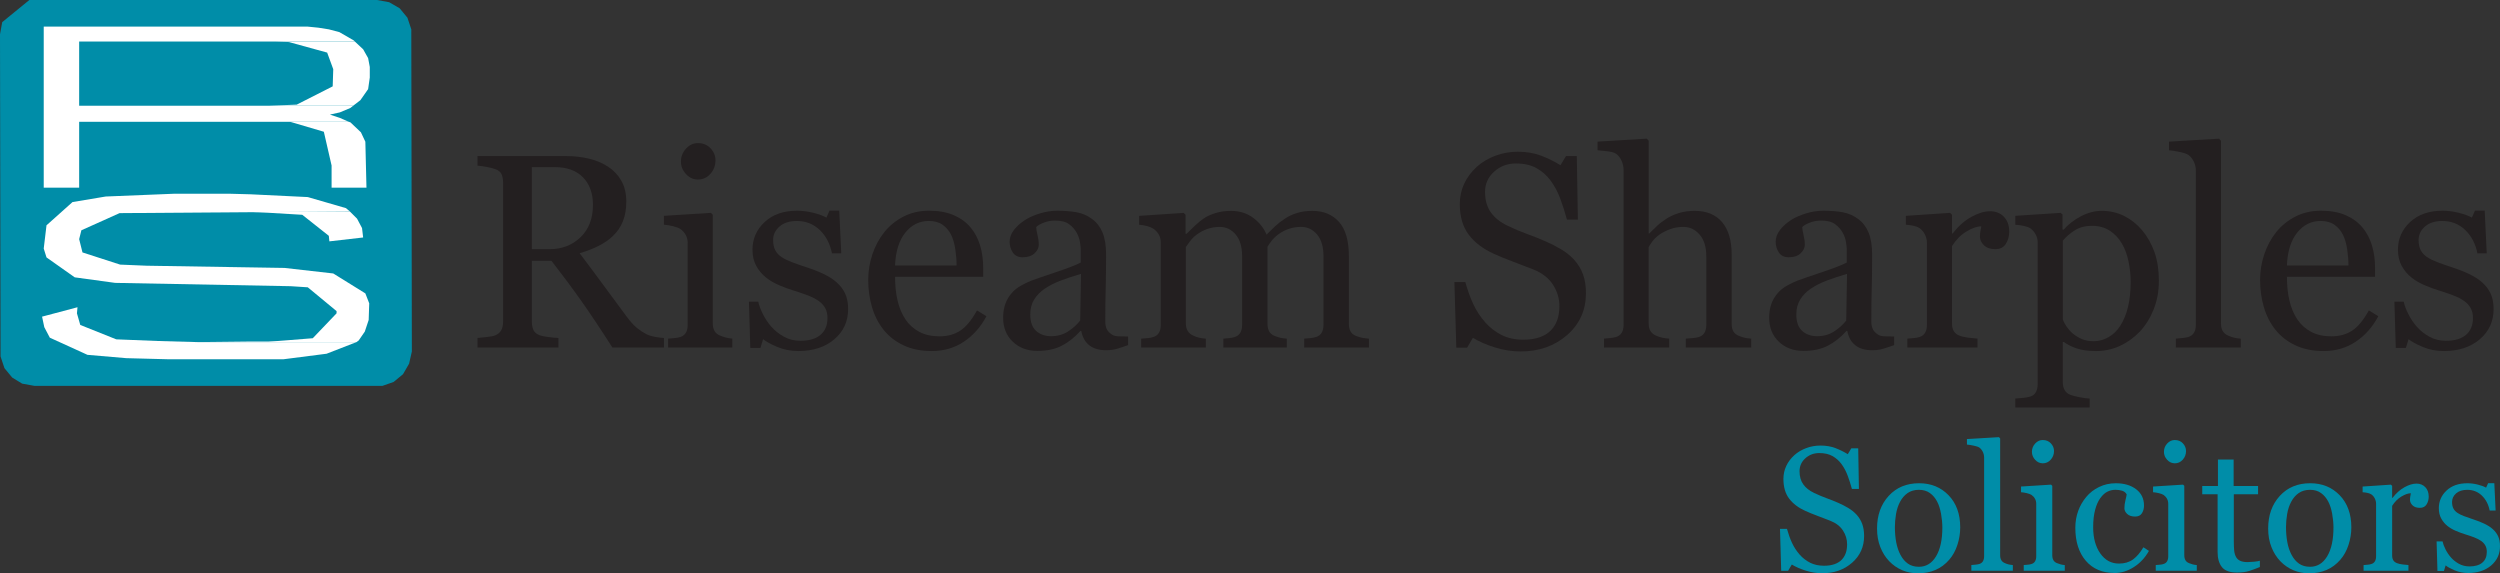 <?xml version="1.0" encoding="UTF-8"?>
<svg id="Layer_1" xmlns="http://www.w3.org/2000/svg" version="1.1" viewBox="0 0 225.807 51.784">
  <rect x="0" y="0" width="225.807" height="51.784" fill="#333333" stroke="none"/>
  <!-- Generator: Adobe Illustrator 29.5.1, SVG Export Plug-In . SVG Version: 2.1.0 Build 141)  -->
  <defs>
    <style>
      .st0 {
        fill: #fff;
      }

      .st0, .st1 {
        fill-rule: evenodd;
      }

      .st2 {
        fill: #231f20;
      }

      .st1, .st3 {
        fill: #008da8;
      }
    </style>
  </defs>
  <polyline class="st1" points="34.05 0 2.65 0 .2 2 0 3.1 .05 32.2 .4 33.25 1.1 34.1 2 34.65 3.1 34.85 34.55 34.85 35.55 34.5 36.4 33.8 36.95 32.85 37.2 31.75 37.15 2.65 36.8 1.6 36.1 .75 35.15 .2 34.05 0"/>
  <polyline class="st0" points="26.7 2.4 25.6 2.4 3.95 2.4 3.95 16.95 7.15 16.95 7.15 11 31.5 11 30.7 10.65 29.8 10.35 30.7 10.15 31.65 9.75 31.9 9.55 7.15 9.55 7.15 3.75 32.05 3.75 31.95 3.65 30.65 2.9 29.7 2.65 28.75 2.5 27.75 2.4 26.7 2.4"/>
  <polyline class="st0" points="31.5 11 7.15 11 25.3 11 26.2 11 29.25 11.9 29.95 14.95 29.95 16.95 33.1 16.95 33 12.8 32.6 11.95 31.65 11.05 31.5 11"/>
  <polyline class="st0" points="32.05 3.75 7.15 3.75 24.85 3.75 26.1 3.8 29.55 4.75 30.1 6.25 30.05 7.8 26.8 9.45 24.3 9.55 31.9 9.55 32.55 9.05 33.25 8.05 33.4 7 33.4 6.05 33.25 5.25 32.8 4.45 32.05 3.75"/>
  <polyline class="st0" points="7 27.75 3.8 28.6 4 29.55 4.5 30.5 7.9 32.05 11.4 32.35 15.2 32.45 24.7 32.45 25.6 32.45 29.5 31.95 32.2 30.9 17.85 30.9 14.25 30.8 10.5 30.65 7.25 29.35 6.95 28.3 7 27.75"/>
  <polyline class="st0" points="15.7 17.5 9.55 17.75 6.55 18.25 4.2 20.35 3.95 22.45 4.2 23.25 6.75 25.05 10.4 25.55 26.25 25.85 27.8 25.95 30.4 28.1 30.4 28.3 28.25 30.55 25.1 30.8 24.2 30.85 22.35 30.85 17.85 30.9 32.2 30.9 32.4 30.75 32.95 29.95 33.3 28.9 33.35 27.4 33 26.5 30.1 24.7 25.7 24.2 13.25 24 10.85 23.9 7.45 22.8 7.15 21.6 7.35 20.8 10.8 19.25 31.6 19.1 31.25 18.8 27.8 17.8 22.65 17.55 20.8 17.5 15.7 17.5"/>
  <polyline class="st0" points="31.6 19.1 20.5 19.1 22.9 19.15 23.95 19.2 27.3 19.4 29.7 21.3 29.75 21.8 32.8 21.45 32.7 20.6 32.25 19.75 31.6 19.1"/>
  <g>
    <path class="st2" d="M59.968,31.39h-4.656c-1.031-1.617-1.963-3.014-2.795-4.192s-1.734-2.393-2.709-3.644h-1.771v5.484c0,.284.045.534.135.75.089.215.28.38.572.494.146.057.402.109.769.158.365.049.674.077.926.085v.865h-7.312v-.865c.195-.016.478-.044.847-.085.37-.041.628-.093.774-.158.243-.105.42-.26.53-.463.109-.203.164-.463.164-.78v-12.504c0-.285-.04-.536-.122-.756-.081-.219-.271-.386-.572-.5-.203-.073-.468-.14-.792-.201-.325-.061-.602-.1-.829-.116v-.865h7.982c.731,0,1.418.075,2.061.226.642.15,1.223.392,1.742.725.504.325.906.75,1.207,1.273.3.524.45,1.156.45,1.895,0,.667-.102,1.255-.305,1.767-.203.512-.503.955-.901,1.329-.365.35-.805.652-1.316.908-.512.256-1.076.473-1.694.652.854,1.129,1.562,2.08,2.127,2.852s1.258,1.71,2.078,2.815c.357.488.681.847.969,1.079.288.232.575.42.859.567.211.105.476.187.792.244.317.057.581.089.792.098v.865ZM53.557,18.502c0-1.046-.301-1.876-.902-2.488-.601-.612-1.45-.919-2.547-.919h-2.072v7.41h1.597c1.122,0,2.056-.359,2.804-1.077.747-.718,1.121-1.693,1.121-2.926Z"/>
    <path class="st2" d="M66.147,31.39h-5.801v-.804c.187-.017.379-.033.578-.049s.372-.049.519-.097c.228-.073.396-.201.506-.384.109-.183.164-.42.164-.712v-7.414c0-.26-.059-.497-.177-.712-.118-.215-.282-.396-.493-.542-.154-.097-.378-.18-.671-.25-.292-.069-.561-.111-.804-.128v-.804l4.241-.268.17.17v9.799c0,.285.055.52.164.707.108.187.28.325.514.415.178.073.352.132.521.176.17.045.359.075.569.092v.804ZM64.624,14.486c0,.463-.152.868-.457,1.213s-.681.518-1.127.518c-.415,0-.774-.165-1.079-.494s-.457-.705-.457-1.127c0-.447.152-.837.457-1.17s.664-.5,1.079-.5c.463,0,.843.156,1.139.469.297.312.445.676.445,1.09Z"/>
    <path class="st2" d="M75.568,25.503c.333.292.589.63.768,1.012s.269.849.269,1.401c0,1.113-.417,2.023-1.249,2.73-.833.707-1.912,1.061-3.236,1.061-.698,0-1.343-.126-1.932-.378-.589-.251-1.01-.483-1.262-.695l-.243.792h-.914l-.122-4.18h.841c.065.318.203.689.414,1.113.212.424.468.807.769,1.149.316.359.696.661,1.14.905.442.245.94.367,1.492.367.78,0,1.382-.178,1.804-.533.423-.355.634-.864.634-1.526,0-.341-.066-.636-.201-.884-.134-.248-.331-.465-.591-.652-.268-.187-.597-.355-.987-.506-.39-.15-.824-.299-1.304-.445-.382-.114-.807-.27-1.273-.469-.468-.199-.867-.433-1.2-.701-.358-.285-.65-.634-.878-1.048-.228-.414-.341-.902-.341-1.462,0-.983.365-1.816,1.097-2.499s1.71-1.023,2.937-1.023c.472,0,.953.061,1.444.183.492.122.892.268,1.201.439l.28-.634h.877l.183,3.863h-.841c-.17-.865-.538-1.568-1.103-2.111-.565-.542-1.254-.813-2.066-.813-.666,0-1.19.167-1.571.503-.383.335-.573.741-.573,1.215,0,.366.062.67.188.914s.315.451.567.622c.243.163.55.315.92.457.369.142.826.303,1.371.481.536.17,1.042.37,1.518.597.475.228.867.479,1.176.755Z"/>
    <path class="st2" d="M89.096,28.562c-.504.959-1.178,1.723-2.023,2.292-.845.568-1.815.853-2.912.853-.968,0-1.814-.17-2.541-.512-.728-.341-1.327-.805-1.798-1.39-.472-.585-.823-1.268-1.055-2.047-.231-.78-.347-1.604-.347-2.474,0-.78.123-1.546.371-2.297s.611-1.428,1.091-2.029c.463-.577,1.038-1.042,1.725-1.396s1.456-.53,2.31-.53c.878,0,1.629.138,2.255.414.625.276,1.133.654,1.523,1.133.373.456.652.992.835,1.609.183.618.274,1.288.274,2.011v.804h-7.959c0,.79.075,1.507.226,2.15s.388,1.209.713,1.698c.317.472.731.845,1.243,1.118.512.273,1.121.409,1.828.409.723,0,1.347-.169,1.871-.508.523-.339,1.029-.95,1.517-1.832l.854.524ZM86.403,23.98c0-.454-.039-.939-.116-1.458-.077-.518-.201-.952-.371-1.3-.188-.373-.443-.676-.768-.912-.325-.235-.744-.352-1.256-.352-.854,0-1.562.354-2.127,1.063-.564.708-.871,1.695-.92,2.958h5.558Z"/>
    <path class="st2" d="M101.893,31.171c-.382.138-.717.25-1.006.335-.288.085-.615.128-.98.128-.634,0-1.14-.148-1.518-.445s-.62-.729-.726-1.298h-.073c-.527.585-1.095,1.032-1.7,1.341-.604.309-1.334.463-2.188.463-.901,0-1.644-.276-2.224-.829-.581-.553-.872-1.275-.872-2.169,0-.463.065-.877.195-1.243s.325-.695.585-.987c.203-.244.472-.461.805-.652s.646-.343.938-.457c.365-.138,1.106-.394,2.224-.768,1.117-.374,1.871-.666,2.261-.877v-1.207c0-.105-.022-.309-.066-.609-.045-.3-.141-.585-.287-.853-.162-.3-.392-.562-.688-.786-.296-.223-.717-.335-1.261-.335-.374,0-.722.063-1.042.189-.321.126-.547.258-.677.396,0,.163.038.402.116.719.077.317.115.609.115.877,0,.285-.128.544-.384.78s-.611.354-1.066.354c-.406,0-.705-.144-.896-.433-.191-.289-.287-.611-.287-.969,0-.374.133-.731.396-1.072s.607-.646,1.03-.914c.365-.228.808-.42,1.328-.579.52-.158,1.027-.237,1.523-.237.683,0,1.277.046,1.785.14.508.093.969.294,1.384.603.414.301.729.709.944,1.225.215.516.323,1.18.323,1.993,0,1.162-.013,2.191-.037,3.089s-.036,1.879-.036,2.943c0,.317.055.569.164.755.11.187.278.346.506.476.122.073.314.114.579.122.264.008.534.012.811.012v.78ZM97.639,24.736c-.69.204-1.296.403-1.815.599-.521.195-1.004.439-1.45.732-.406.277-.728.605-.963.983-.236.379-.354.829-.354,1.35,0,.676.177,1.172.53,1.49.354.317.802.476,1.347.476.576,0,1.085-.14,1.523-.421.438-.281.809-.612,1.108-.995l.073-4.214Z"/>
    <path class="st2" d="M123.648,31.39h-5.85v-.804c.187-.017.376-.033.566-.049.191-.016.359-.049.506-.098.228-.073.396-.201.506-.384.109-.183.165-.42.165-.713v-6.204c0-.845-.193-1.497-.579-1.956-.387-.459-.867-.688-1.444-.688-.398,0-.772.061-1.121.183-.35.122-.671.292-.963.512-.236.179-.433.372-.591.579-.159.207-.279.38-.36.518v6.935c0,.285.049.518.146.701.098.183.264.323.5.42.187.073.355.128.506.165.15.037.347.063.591.08v.804h-5.729v-.804c.188-.017.368-.033.543-.049s.335-.049.481-.098c.228-.073.396-.201.506-.384.109-.183.164-.42.164-.713v-6.204c0-.845-.193-1.497-.58-1.956s-.87-.688-1.448-.688c-.398,0-.773.063-1.124.189-.35.126-.671.298-.965.518-.236.179-.436.38-.599.604s-.285.392-.366.506v6.886c0,.276.057.508.171.695.113.187.284.329.512.427.171.081.345.142.523.183s.378.069.598.085v.804h-5.838v-.804c.187-.017.38-.033.579-.049s.372-.049.518-.097c.228-.073.396-.201.506-.384.11-.183.165-.42.165-.712v-7.462c0-.259-.06-.493-.177-.7-.118-.207-.282-.383-.494-.53-.154-.097-.345-.176-.572-.237-.228-.061-.464-.1-.707-.116v-.804l4.021-.268.171.17v1.719h.085c.203-.203.451-.443.744-.719.292-.276.564-.5.816-.67.284-.195.64-.357,1.066-.487s.888-.195,1.383-.195c.78,0,1.45.209,2.011.627.562.418.963.924,1.207,1.517.292-.284.55-.534.772-.75.223-.215.518-.445.883-.688.308-.211.671-.382,1.089-.512.417-.13.882-.195,1.393-.195,1.014,0,1.817.333,2.409.999.593.667.889,1.69.889,3.071v6.106c0,.285.049.518.146.701.097.183.264.323.499.42.188.073.372.128.555.165.183.037.388.063.615.08v.804Z"/>
    <path class="st2" d="M142.174,23.456c.365.406.636.851.811,1.334s.262,1.046.262,1.688c0,1.528-.564,2.787-1.694,3.778-1.129.991-2.53,1.487-4.204,1.487-.772,0-1.544-.12-2.315-.359-.772-.24-1.438-.53-1.999-.872l-.524.89h-.975l-.171-5.923h.987c.203.731.44,1.392.713,1.98.272.589.632,1.14,1.079,1.651.422.48.916.861,1.48,1.146.564.284,1.221.426,1.968.426.561,0,1.051-.073,1.469-.219.419-.146.758-.354,1.018-.623s.453-.584.579-.946c.126-.362.189-.779.189-1.251,0-.691-.195-1.336-.585-1.935-.391-.598-.972-1.051-1.743-1.36-.528-.21-1.134-.443-1.816-.698-.683-.255-1.271-.496-1.767-.723-.976-.438-1.733-1.013-2.273-1.724-.54-.711-.811-1.639-.811-2.784,0-.658.135-1.271.402-1.84.269-.568.65-1.076,1.146-1.523.472-.422,1.028-.753,1.67-.993.642-.239,1.312-.359,2.011-.359.797,0,1.51.122,2.139.366.63.244,1.205.528,1.725.853l.5-.829h.975l.098,5.74h-.987c-.179-.658-.38-1.288-.603-1.889-.224-.601-.515-1.146-.872-1.633-.349-.471-.775-.847-1.279-1.127s-1.121-.42-1.853-.42c-.772,0-1.43.248-1.975.743-.544.496-.816,1.101-.816,1.816,0,.748.175,1.367.524,1.859.349.492.856.896,1.523,1.212.593.285,1.176.53,1.749.737.572.207,1.127.429,1.663.664.487.211.957.451,1.408.719.45.268.843.581,1.176.938Z"/>
    <path class="st2" d="M158.176,31.39h-5.911v-.804c.187-.017.394-.033.621-.049s.415-.049.561-.098c.228-.073.396-.201.506-.384.11-.183.165-.42.165-.713v-6.179c0-.853-.202-1.511-.605-1.975-.402-.463-.894-.694-1.472-.694-.424,0-.816.067-1.179.201-.362.134-.687.298-.971.493-.277.204-.489.407-.636.609-.146.204-.261.374-.342.512v6.91c0,.276.055.504.164.683.11.179.278.317.506.415.179.081.363.142.555.183.19.041.4.069.628.085v.804h-5.887v-.804c.186-.017.379-.035.581-.055.201-.02.371-.051.509-.091.226-.073.395-.201.508-.384.113-.183.17-.42.17-.713v-14.001c0-.276-.063-.553-.189-.829s-.29-.484-.493-.622c-.146-.105-.404-.181-.774-.226s-.668-.075-.896-.092v-.78l4.448-.268.171.183v8.385h.049c.269-.268.513-.506.732-.713.22-.208.509-.425.866-.652.31-.195.674-.357,1.093-.487s.89-.195,1.41-.195c1.074,0,1.9.339,2.478,1.018.578.678.867,1.655.867,2.931v6.252c0,.285.051.514.153.688.103.175.272.311.51.408.188.073.357.128.509.165.151.037.35.063.596.08v.804Z"/>
    <path class="st2" d="M171.084,31.171c-.382.138-.717.25-1.006.335-.288.085-.615.128-.98.128-.634,0-1.14-.148-1.518-.445s-.62-.729-.726-1.298h-.073c-.527.585-1.095,1.032-1.7,1.341-.604.309-1.334.463-2.188.463-.901,0-1.644-.276-2.224-.829-.581-.553-.872-1.275-.872-2.169,0-.463.065-.877.195-1.243s.325-.695.585-.987c.203-.244.472-.461.805-.652s.646-.343.938-.457c.365-.138,1.106-.394,2.224-.768,1.117-.374,1.871-.666,2.261-.877v-1.207c0-.105-.022-.309-.066-.609-.045-.3-.141-.585-.287-.853-.162-.3-.392-.562-.688-.786-.296-.223-.717-.335-1.261-.335-.374,0-.722.063-1.042.189-.321.126-.547.258-.677.396,0,.163.038.402.116.719.077.317.115.609.115.877,0,.285-.128.544-.384.78s-.611.354-1.066.354c-.406,0-.705-.144-.896-.433-.191-.289-.287-.611-.287-.969,0-.374.133-.731.396-1.072s.607-.646,1.03-.914c.365-.228.808-.42,1.328-.579.52-.158,1.027-.237,1.523-.237.683,0,1.277.046,1.785.14.508.093.969.294,1.384.603.414.301.729.709.944,1.225.215.516.323,1.18.323,1.993,0,1.162-.013,2.191-.037,3.089s-.036,1.879-.036,2.943c0,.317.055.569.164.755.11.187.278.346.506.476.122.073.314.114.579.122.264.008.534.012.811.012v.78ZM166.83,24.736c-.69.204-1.296.403-1.815.599-.521.195-1.004.439-1.45.732-.406.277-.728.605-.963.983-.236.379-.354.829-.354,1.35,0,.676.177,1.172.53,1.49.354.317.802.476,1.347.476.576,0,1.085-.14,1.523-.421.438-.281.809-.612,1.108-.995l.073-4.214Z"/>
    <path class="st2" d="M181.479,20.921c0,.415-.102.782-.305,1.103-.203.321-.516.481-.938.481-.455,0-.803-.118-1.042-.354-.24-.235-.359-.495-.359-.78,0-.179.014-.341.042-.488.029-.146.056-.292.08-.438-.383,0-.829.154-1.341.463-.512.309-.947.748-1.305,1.316v6.996c0,.285.056.516.165.695s.282.313.518.402c.203.081.466.142.786.183.321.041.6.069.835.085v.804h-6.337v-.804c.187-.017.379-.033.578-.049s.372-.049.519-.097c.228-.073.396-.201.506-.384.109-.183.164-.42.164-.712v-7.414c0-.251-.059-.499-.177-.742-.118-.244-.282-.438-.493-.584-.154-.098-.338-.168-.549-.213-.211-.045-.438-.075-.683-.092v-.804l3.998-.268.17.17v1.694h.062c.504-.658,1.064-1.158,1.682-1.499s1.183-.512,1.694-.512.928.167,1.249.5.481.78.481,1.34Z"/>
    <path class="st2" d="M193.484,20.799c.479.569.851,1.229,1.115,1.98.264.751.396,1.611.396,2.578,0,.951-.159,1.818-.476,2.602-.317.784-.735,1.452-1.256,2.005-.544.561-1.149.991-1.815,1.292-.666.301-1.373.451-2.121.451-.723,0-1.315-.082-1.779-.244-.463-.163-.841-.354-1.133-.573h-.098v3.616c0,.293.057.538.171.733.113.195.288.338.523.427.195.073.474.145.835.214s.66.108.896.116v.804h-6.715v-.804c.252-.017.495-.037.731-.061.235-.024.446-.065.634-.122.243-.081.414-.223.512-.426s.146-.443.146-.719v-12.785c0-.244-.062-.479-.184-.707-.121-.228-.28-.411-.475-.549-.146-.097-.35-.172-.609-.225-.261-.053-.513-.087-.756-.104v-.804l4.095-.268.171.146v1.353l.098.024c.422-.487.946-.894,1.572-1.219.625-.325,1.247-.487,1.864-.487.747,0,1.432.158,2.054.475.621.317,1.155.744,1.603,1.28ZM191.498,29.44c.324-.503.564-1.088.719-1.755.154-.666.231-1.41.231-2.23,0-.601-.064-1.214-.194-1.84-.131-.626-.334-1.17-.609-1.633-.276-.471-.639-.853-1.085-1.146-.447-.292-.983-.439-1.609-.439-.601,0-1.112.132-1.535.396-.423.264-.788.579-1.097.945v7.105c.073.22.192.447.359.683.166.236.352.439.555.609.252.203.523.368.816.494.292.126.649.189,1.072.189.455,0,.894-.12,1.316-.359s.775-.579,1.061-1.018Z"/>
    <path class="st2" d="M202.393,31.39h-5.862v-.804c.188-.017.387-.035.598-.055.211-.02.386-.051.524-.091.227-.073.397-.201.512-.384.113-.183.17-.42.17-.713v-13.928c0-.292-.062-.567-.188-.823-.126-.256-.291-.458-.493-.604-.146-.098-.415-.187-.805-.269-.39-.081-.703-.13-.938-.146v-.78l4.521-.268.171.183v16.49c0,.285.053.518.158.701.105.183.276.323.512.421.179.081.355.142.53.183s.372.069.591.085v.804Z"/>
  </g>
  <path class="st2" d="M214.813,28.562c-.504.959-1.178,1.723-2.023,2.292-.845.568-1.815.853-2.912.853-.968,0-1.814-.17-2.541-.512-.728-.341-1.327-.805-1.798-1.39-.472-.585-.823-1.268-1.055-2.047-.231-.78-.347-1.604-.347-2.474,0-.78.123-1.546.371-2.297s.611-1.428,1.091-2.029c.463-.577,1.038-1.042,1.725-1.396s1.456-.53,2.31-.53c.878,0,1.629.138,2.255.414.625.276,1.133.654,1.523,1.133.373.456.652.992.835,1.609.183.618.274,1.288.274,2.011v.804h-7.959c0,.79.075,1.507.226,2.15s.388,1.209.713,1.698c.317.472.731.845,1.243,1.118.512.273,1.121.409,1.828.409.723,0,1.347-.169,1.871-.508.523-.339,1.029-.95,1.517-1.832l.854.524ZM212.12,23.98c0-.454-.039-.939-.116-1.458-.077-.518-.201-.952-.371-1.3-.188-.373-.443-.676-.768-.912-.325-.235-.744-.352-1.256-.352-.854,0-1.562.354-2.127,1.063-.564.708-.871,1.695-.92,2.958h5.558Z"/>
  <path class="st2" d="M224.191,25.503c.333.292.589.63.768,1.012s.269.849.269,1.401c0,1.113-.417,2.023-1.249,2.73-.833.707-1.912,1.061-3.236,1.061-.698,0-1.343-.126-1.932-.378-.589-.251-1.01-.483-1.262-.695l-.243.792h-.914l-.122-4.18h.841c.065.318.203.689.414,1.113.212.424.468.807.769,1.149.316.359.696.661,1.14.905.442.245.94.367,1.492.367.78,0,1.382-.178,1.804-.533.423-.355.634-.864.634-1.526,0-.341-.066-.636-.201-.884-.134-.248-.331-.465-.591-.652-.268-.187-.597-.355-.987-.506-.39-.15-.824-.299-1.304-.445-.382-.114-.807-.27-1.273-.469-.468-.199-.867-.433-1.2-.701-.358-.285-.65-.634-.878-1.048-.228-.414-.341-.902-.341-1.462,0-.983.365-1.816,1.097-2.499s1.71-1.023,2.937-1.023c.472,0,.953.061,1.444.183.492.122.892.268,1.201.439l.28-.634h.877l.183,3.863h-.841c-.17-.865-.538-1.568-1.103-2.111-.565-.542-1.254-.813-2.066-.813-.666,0-1.19.167-1.571.503-.383.335-.573.741-.573,1.215,0,.366.062.67.188.914s.315.451.567.622c.243.163.55.315.92.457.369.142.826.303,1.371.481.536.17,1.042.37,1.518.597.475.228.867.479,1.176.755Z"/>
  <g>
    <path class="st3" d="M167.684,46.477c.234.26.407.544.519.854s.168.669.168,1.079c0,.977-.361,1.782-1.084,2.416-.722.634-1.618.951-2.688.951-.493,0-.987-.077-1.48-.23s-.92-.339-1.278-.557l-.335.569h-.623l-.109-3.788h.631c.13.468.282.89.456,1.267.175.376.404.729.69,1.056.27.307.585.551.946.733.361.182.78.272,1.259.272.358,0,.671-.046.938-.14s.484-.227.651-.398c.166-.172.289-.374.37-.605.08-.231.121-.498.121-.8,0-.442-.125-.854-.374-1.237-.25-.382-.621-.672-1.115-.87-.338-.134-.725-.283-1.161-.446s-.812-.317-1.13-.462c-.623-.28-1.107-.648-1.453-1.102-.346-.455-.519-1.048-.519-1.78,0-.421.086-.813.258-1.176.171-.364.415-.688.732-.974.301-.27.657-.481,1.067-.635s.839-.23,1.286-.23c.509,0,.965.078,1.367.234s.771.338,1.103.545l.32-.53h.623l.062,3.67h-.632c-.114-.421-.242-.823-.386-1.208-.143-.384-.328-.732-.557-1.044-.224-.301-.496-.542-.818-.721s-.717-.269-1.185-.269c-.493,0-.914.158-1.263.475-.348.317-.521.704-.521,1.161,0,.478.111.874.335,1.188.223.314.548.573.974.775.379.182.752.339,1.118.472.366.132.722.274,1.064.424.312.135.611.289.899.46.289.171.539.372.752.6Z"/>
    <path class="st3" d="M177.052,47.63c0,.541-.086,1.072-.257,1.594-.172.522-.416.965-.733,1.329-.359.416-.775.725-1.248.927-.474.203-1.004.304-1.592.304-.489,0-.954-.092-1.396-.277-.442-.184-.835-.453-1.178-.807-.338-.348-.607-.772-.808-1.274s-.3-1.064-.3-1.687c0-1.2.35-2.182,1.049-2.946s1.616-1.146,2.75-1.146c1.076,0,1.965.362,2.664,1.087s1.049,1.69,1.049,2.895ZM175.438,47.646c0-.39-.039-.801-.116-1.235-.078-.434-.195-.801-.352-1.103-.167-.322-.386-.581-.656-.775s-.601-.292-.991-.292c-.401,0-.743.099-1.026.296-.284.197-.515.468-.691.811-.166.317-.283.678-.352,1.083-.067.405-.102.798-.102,1.177,0,.499.041.96.121,1.383.081.423.21.802.387,1.134.177.333.399.594.668.783.268.19.6.285.995.285.65,0,1.166-.314,1.546-.943.38-.629.569-1.497.569-2.603Z"/>
    <path class="st3" d="M181.806,51.55h-3.748v-.514c.119-.011.247-.022.382-.035s.247-.033.335-.059c.146-.047.255-.128.327-.246.073-.117.109-.269.109-.457v-8.906c0-.187-.04-.362-.121-.526-.08-.164-.186-.292-.315-.386-.094-.062-.265-.12-.515-.172-.249-.052-.449-.083-.6-.094v-.499l2.892-.171.108.117v10.544c0,.182.034.332.102.448s.177.207.327.269c.114.052.228.091.339.117.112.026.238.044.378.055v.514Z"/>
    <path class="st3" d="M186.498,51.55h-3.709v-.514c.119-.011.242-.021.37-.031.127-.01.237-.031.331-.062.146-.046.253-.128.323-.245.07-.117.105-.269.105-.455v-4.74c0-.167-.038-.318-.113-.456s-.181-.253-.315-.346c-.099-.062-.242-.116-.429-.16-.188-.044-.358-.071-.515-.082v-.514l2.712-.171.109.109v6.266c0,.182.035.333.104.452s.179.208.329.265c.113.046.224.084.332.113.108.029.23.048.364.059v.514ZM185.524,40.741c0,.296-.098.555-.293.776-.194.221-.435.331-.721.331-.265,0-.495-.105-.689-.316-.195-.21-.292-.451-.292-.721,0-.286.097-.535.292-.748.194-.213.425-.319.689-.319.296,0,.539.1.729.3.189.2.285.433.285.697Z"/>
    <path class="st3" d="M191.002,51.753c-1.111,0-1.981-.369-2.61-1.106s-.942-1.728-.942-2.969c0-.541.084-1.045.253-1.516s.414-.897.736-1.282c.307-.369.69-.666,1.153-.892.462-.226.967-.339,1.512-.339.753,0,1.366.18,1.839.542.473.361.71.853.71,1.477,0,.26-.062.49-.188.69-.125.2-.33.3-.615.3-.307,0-.545-.078-.713-.233-.169-.155-.254-.329-.254-.521,0-.233.031-.473.094-.719.062-.246.099-.426.109-.54-.094-.161-.232-.268-.416-.322-.185-.055-.383-.082-.595-.082-.249,0-.486.053-.711.16-.226.106-.445.303-.657.588-.191.26-.348.61-.467,1.052-.119.442-.179.969-.179,1.582,0,.966.214,1.755.643,2.365.428.61.989.916,1.685.916.503,0,.925-.123,1.264-.368.34-.246.655-.614.946-1.104l.498.327c-.344.613-.795,1.099-1.356,1.458s-1.141.538-1.738.538Z"/>
    <path class="st3" d="M198.422,51.55h-3.709v-.514c.119-.011.242-.021.37-.031.127-.01.237-.031.331-.062.146-.046.253-.128.323-.245.07-.117.105-.269.105-.455v-4.74c0-.167-.038-.318-.113-.456s-.181-.253-.315-.346c-.099-.062-.242-.116-.429-.16-.188-.044-.358-.071-.515-.082v-.514l2.712-.171.109.109v6.266c0,.182.035.333.104.452s.179.208.329.265c.113.046.224.084.332.113.108.029.23.048.364.059v.514ZM197.448,40.741c0,.296-.098.555-.293.776-.194.221-.435.331-.721.331-.265,0-.495-.105-.689-.316-.195-.21-.292-.451-.292-.721,0-.286.097-.535.292-.748.194-.213.425-.319.689-.319.296,0,.539.1.729.3.189.2.285.433.285.697Z"/>
    <path class="st3" d="M204.118,51.215c-.338.14-.657.258-.958.354-.302.096-.67.144-1.106.144-.645,0-1.098-.163-1.36-.487-.263-.325-.394-.783-.394-1.375v-5.206h-1.387v-.748h1.418v-2.392h1.418v2.392h2.206v.748h-2.19v4.294c0,.322.012.591.035.807.023.216.079.404.168.565.083.151.208.265.374.343.166.078.39.117.67.117.13,0,.321-.012.573-.035s.43-.053.533-.089v.569Z"/>
    <path class="st3" d="M212.379,47.63c0,.541-.086,1.072-.257,1.594-.172.522-.416.965-.733,1.329-.359.416-.775.725-1.248.927-.474.203-1.004.304-1.592.304-.489,0-.954-.092-1.396-.277-.442-.184-.835-.453-1.178-.807-.338-.348-.607-.772-.808-1.274s-.3-1.064-.3-1.687c0-1.2.35-2.182,1.049-2.946s1.616-1.146,2.75-1.146c1.076,0,1.965.362,2.664,1.087s1.049,1.69,1.049,2.895ZM210.765,47.646c0-.39-.039-.801-.116-1.235-.078-.434-.195-.801-.352-1.103-.167-.322-.386-.581-.656-.775s-.601-.292-.991-.292c-.401,0-.743.099-1.026.296-.284.197-.515.468-.691.811-.166.317-.283.678-.352,1.083-.067.405-.102.798-.102,1.177,0,.499.041.96.121,1.383.081.423.21.802.387,1.134.177.333.399.594.668.783.268.19.6.285.995.285.65,0,1.166-.314,1.546-.943.38-.629.569-1.497.569-2.603Z"/>
    <path class="st3" d="M219.368,44.856c0,.265-.064.5-.194.706s-.33.308-.6.308c-.292,0-.514-.075-.667-.226-.153-.15-.229-.317-.229-.499,0-.114.009-.218.027-.312.018-.093.035-.187.051-.28-.245,0-.53.099-.857.296-.327.198-.605.478-.834.842v4.473c0,.182.035.33.105.444.069.114.18.2.331.257.13.052.297.091.503.117.205.026.383.044.533.055v.514h-4.052v-.514c.119-.011.242-.021.37-.031.127-.01.237-.031.331-.062.146-.046.253-.128.323-.245.07-.117.105-.269.105-.455v-4.74c0-.161-.038-.319-.113-.475-.075-.155-.181-.28-.315-.374-.099-.062-.216-.108-.351-.136-.136-.028-.281-.048-.437-.059v-.514l2.556-.171.109.109v1.083h.039c.322-.421.681-.74,1.075-.958s.756-.328,1.083-.328.594.107.799.32.308.499.308.857Z"/>
    <path class="st3" d="M225.145,47.786c.213.187.376.403.49.647s.172.543.172.896c0,.712-.267,1.294-.799,1.746-.532.452-1.223.678-2.069.678-.446,0-.858-.081-1.235-.242-.376-.161-.646-.309-.807-.444l-.155.507h-.585l-.077-2.673h.537c.042.203.13.44.265.711.136.271.299.516.491.735.203.229.445.423.729.579s.602.234.955.234c.499,0,.883-.114,1.153-.341.27-.228.405-.553.405-.976,0-.218-.043-.407-.129-.565-.086-.159-.212-.297-.378-.417-.171-.12-.382-.228-.631-.324-.25-.096-.527-.191-.834-.284-.244-.073-.516-.173-.814-.3-.299-.127-.555-.276-.768-.448-.229-.182-.416-.405-.562-.67-.146-.265-.218-.577-.218-.935,0-.628.233-1.161.701-1.598s1.094-.654,1.878-.654c.302,0,.609.039.924.117s.57.171.768.281l.18-.405h.561l.117,2.47h-.538c-.108-.553-.344-1.003-.705-1.35-.361-.347-.802-.52-1.321-.52-.426,0-.761.107-1.005.322-.244.214-.366.473-.366.777,0,.234.04.429.121.584.08.156.201.288.362.397.155.104.352.201.588.292.236.091.528.194.877.308.343.109.666.236.97.382.305.146.555.307.753.483Z"/>
  </g>
</svg>